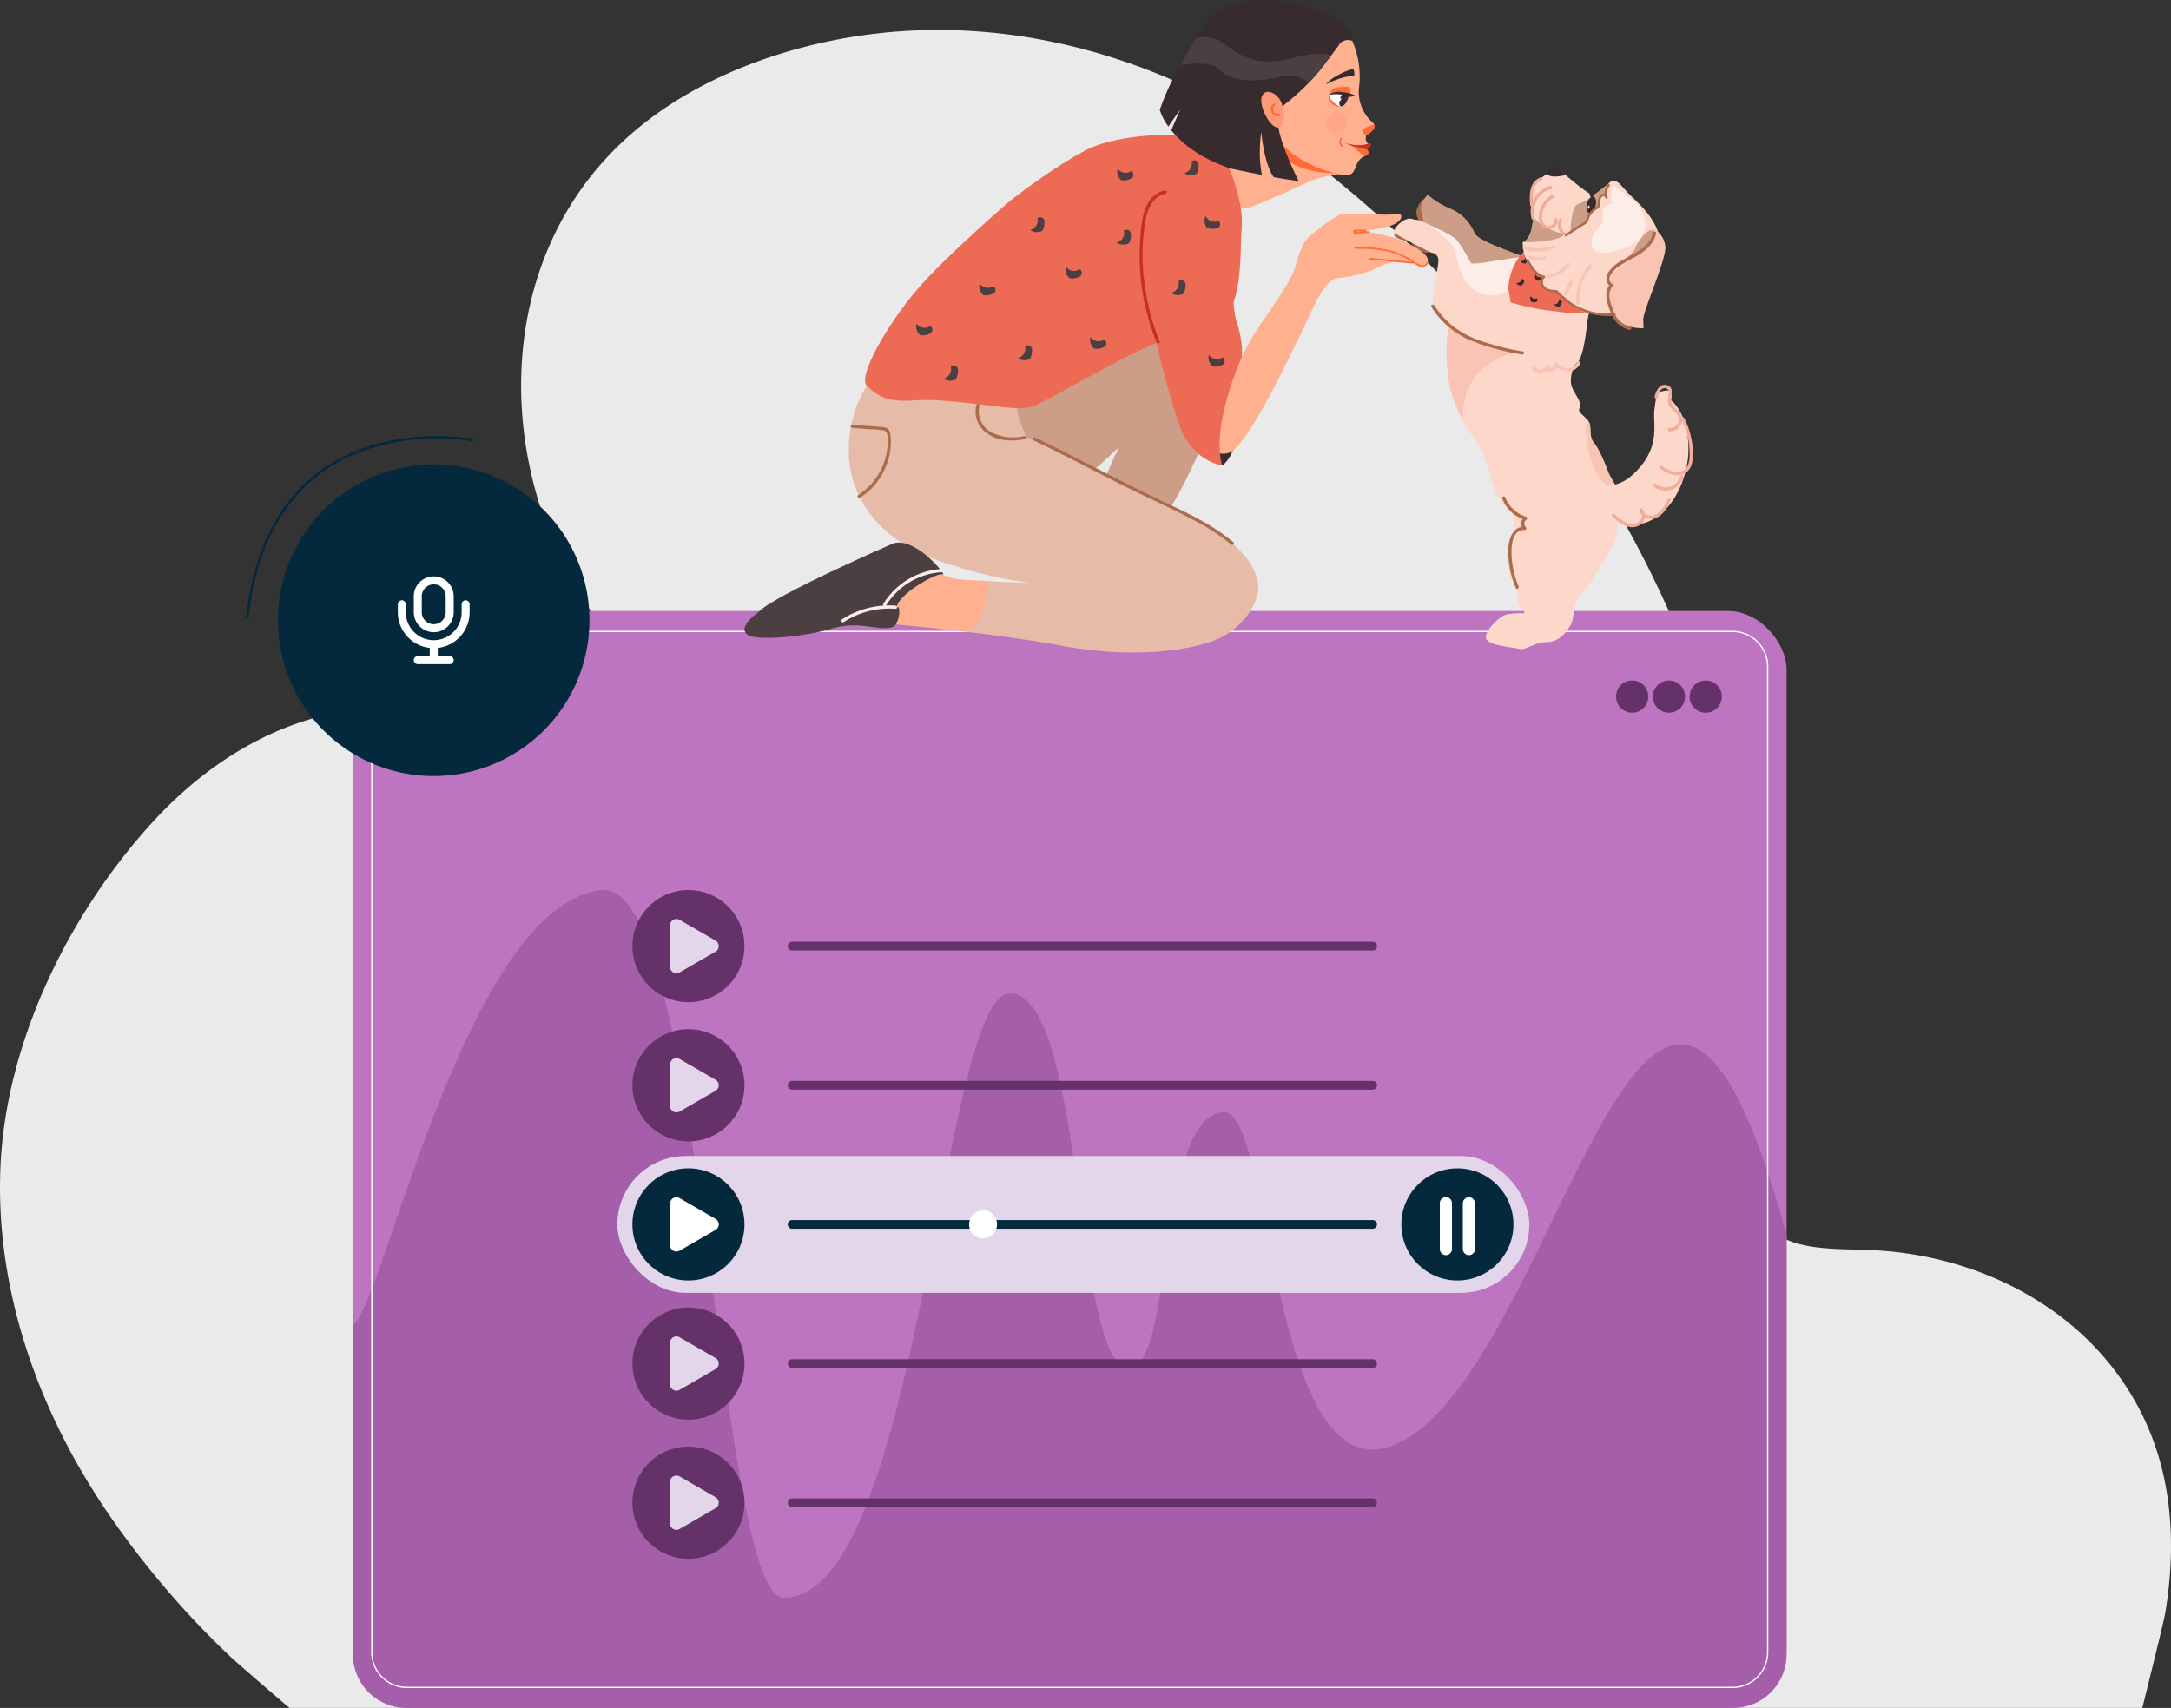<svg xmlns="http://www.w3.org/2000/svg" xmlns:xlink="http://www.w3.org/1999/xlink" width="465.754" height="366.437" viewBox="0 0 465.754 366.437"><rect x="0" y="0" width="465.754" height="366.437" fill="#333333" stroke="none"/><defs><clipPath id="a"><rect width="203.484" height="140" fill="none"/></clipPath></defs><g transform="translate(-2 1.726)" style="isolation:isolate"><path d="M64.1,364.71S53.126,355.345,51.094,353.4a191.79,191.79,0,0,1-26.609-31.467c-14.491-21.609-23.439-47.087-22.4-73C3.146,222.3,16.437,194.8,34.534,174.879c8.871-9.771,20.122-17.943,33.029-22,15.549-4.884,31.041-.385,45.651,5.361,6.933,2.727,14.849,5.843,21.571,2.67,13.894-6.555,2.308-20.33-3.6-28.131-21.922-28.931-24.743-72.858.971-100.671,10.722-11.6,25.555-19.181,41.074-23.4,41.743-11.343,84.239,2.431,116.384,28.9,36.026,29.666,64.176,69.463,78.68,112.99,8.916,26.755,12.452,55.306,8.935,83.2-.883,7-2.184,14.249-.036,20.994,4.034,12.661,15.927,11.167,26.885,11.729,18.728.959,37.113,8.862,49.218,22.838,13.708,15.831,16.49,35.24,13.216,55.031-.338,2.041-4.91,20.32-4.91,20.32Z" transform="translate(0 0)" fill="#eaeaea"/><rect width="307.57" height="235.353" rx="12.58" transform="translate(77.709 129.358)" fill="#bd74c1"/><path d="M395.911,379.05v-90c-28.689-105-47.7,22.725-81.12,43.455-29.777,18.47-28.806-69.791-39.477-69.791-14.605,0-10.7,54.823-20.436,54.823-12.1,0-9.368-80.68-25.692-80.311-14.622.331-19.191,129.623-48.4,129.623-14.393,0-17.045-154.21-39.061-151.843-29.008,3.12-46.658,88.278-53.374,93.446v70.594a11.464,11.464,0,0,0,11.418,11.435H384.484A11.464,11.464,0,0,0,395.911,379.05Z" transform="translate(-10.632 -25.773)" fill="#a55eaa"/><path d="M384.879,378.455H100.465a7.67,7.67,0,0,1-7.659-7.664v-211.5a7.67,7.67,0,0,1,7.659-7.663H384.879a7.67,7.67,0,0,1,7.66,7.663v211.5A7.67,7.67,0,0,1,384.879,378.455ZM100.465,151.9a7.393,7.393,0,0,0-7.382,7.387v211.5a7.393,7.393,0,0,0,7.382,7.388H384.879a7.393,7.393,0,0,0,7.383-7.388v-211.5a7.394,7.394,0,0,0-7.383-7.387Z" transform="translate(-11.181 -18.008)" fill="#fff"/><path d="M136.831,144.369A33.413,33.413,0,1,1,75.9,125.432q.925-1.343,1.974-2.59a33.4,33.4,0,0,1,58.961,21.527Z" transform="translate(-8.375 -13.02)" fill="#05293c"/><ellipse cx="12.022" cy="12.03" rx="12.022" ry="12.03" transform="translate(137.669 189.233)" fill="#643268"/><path d="M165.936,227.907V223.45a1.364,1.364,0,0,1,2.046-1.182l3.858,2.229,3.858,2.228a1.365,1.365,0,0,1,0,2.363l-3.858,2.229-3.858,2.228a1.364,1.364,0,0,1-2.046-1.181Z" transform="translate(-20.186 -26.644)" fill="#e4d6ea"/><path d="M320.209,229.524H195.669a.934.934,0,0,1,0-1.869h124.54a.934.934,0,0,1,0,1.869Z" transform="translate(-23.732 -27.327)" fill="#643268"/><ellipse cx="12.022" cy="12.03" rx="12.022" ry="12.03" transform="translate(137.669 219.092)" fill="#643268"/><path d="M165.936,261.933v-4.456a1.364,1.364,0,0,1,2.046-1.181l3.858,2.228,3.858,2.229a1.365,1.365,0,0,1,0,2.363l-3.858,2.228-3.858,2.229a1.364,1.364,0,0,1-2.046-1.182Z" transform="translate(-20.186 -30.815)" fill="#e4d6ea"/><path d="M320.209,263.55H195.669a.934.934,0,0,1,0-1.869h124.54a.934.934,0,0,1,0,1.869Z" transform="translate(-23.732 -31.497)" fill="#643268"/><ellipse cx="12.022" cy="12.03" rx="12.022" ry="12.03" transform="translate(137.669 278.801)" fill="#643268"/><path d="M165.936,329.987v-4.457a1.364,1.364,0,0,1,2.046-1.182l3.858,2.229L175.7,328.8a1.365,1.365,0,0,1,0,2.363L171.84,333.4l-3.858,2.228a1.364,1.364,0,0,1-2.046-1.181Z" transform="translate(-20.186 -39.156)" fill="#e4d6ea"/><path d="M320.209,331.6H195.669a.934.934,0,0,1,0-1.869h124.54a.934.934,0,0,1,0,1.869Z" transform="translate(-23.732 -39.839)" fill="#643268"/><ellipse cx="12.022" cy="12.03" rx="12.022" ry="12.03" transform="translate(137.669 308.651)" fill="#643268"/><path d="M165.936,364.012v-4.456a1.364,1.364,0,0,1,2.046-1.182l3.858,2.229,3.858,2.229a1.364,1.364,0,0,1,0,2.362l-3.858,2.229-3.858,2.228a1.364,1.364,0,0,1-2.046-1.181Z" transform="translate(-20.186 -43.327)" fill="#e4d6ea"/><path d="M320.209,365.629H195.669a.934.934,0,0,1,0-1.869h124.54a.934.934,0,0,1,0,1.869Z" transform="translate(-23.732 -44.009)" fill="#643268"/><rect width="195.646" height="29.368" rx="14.684" transform="translate(134.442 246.292)" fill="#e4d6ea"/><ellipse cx="12.022" cy="12.03" rx="12.022" ry="12.03" transform="translate(137.669 248.942)" fill="#05293c"/><path d="M165.936,295.959V291.5a1.364,1.364,0,0,1,2.046-1.181l3.858,2.228,3.858,2.229a1.365,1.365,0,0,1,0,2.363l-3.858,2.228-3.858,2.229a1.364,1.364,0,0,1-2.046-1.182Z" transform="translate(-20.186 -34.985)" fill="#fff"/><path d="M320.209,297.576H195.669a.934.934,0,0,1,0-1.868h124.54a.934.934,0,0,1,0,1.868Z" transform="translate(-23.732 -35.668)" fill="#05293c"/><ellipse cx="12.022" cy="12.03" rx="12.022" ry="12.03" transform="translate(302.642 248.942)" fill="#05293c"/><path d="M355.574,302.55a1.31,1.31,0,0,1-1.306-1.307v-9.8a1.306,1.306,0,1,1,2.611,0v9.8A1.31,1.31,0,0,1,355.574,302.55Zm4.934,0a1.31,1.31,0,0,1-1.306-1.307v-9.8a1.306,1.306,0,1,1,2.612,0v9.8a1.31,1.31,0,0,1-1.306,1.307Z" transform="translate(-43.376 -34.985)" fill="#fff"/><ellipse cx="3.455" cy="3.457" rx="3.455" ry="3.457" transform="translate(348.704 144.274)" fill="#643268"/><ellipse cx="3.455" cy="3.457" rx="3.455" ry="3.457" transform="translate(356.587 144.274)" fill="#643268"/><ellipse cx="3.455" cy="3.457" rx="3.455" ry="3.457" transform="translate(364.479 144.274)" fill="#643268"/><path d="M62.476,143.056h-.032a.277.277,0,0,1-.244-.306c1.617-14.22,6.947-24.743,15.843-31.273,14.09-10.346,32.463-6.932,32.647-6.9a.277.277,0,0,1,.219.325.283.283,0,0,1-.324.219c-.182-.034-18.327-3.4-32.219,6.8-8.763,6.436-14.018,16.828-15.616,30.885a.277.277,0,0,1-.274.245Z" transform="translate(-7.413 -12.172)" fill="#05293c"/><ellipse cx="2.999" cy="3.001" rx="2.999" ry="3.001" transform="translate(209.905 257.971)" fill="#fff"/><path d="M107.037,150.292a4.284,4.284,0,0,0,4.281-4.28V142.59a4.278,4.278,0,1,0-8.556,0v3.422a4.284,4.284,0,0,0,4.275,4.28Zm-2.567-7.7a2.567,2.567,0,1,1,5.134,0v3.422a2.567,2.567,0,1,1-5.135,0Zm-5.133,3.422V144.3a.856.856,0,1,1,1.712,0v1.713a5.989,5.989,0,1,0,11.978,0V144.3a.856.856,0,1,1,1.712,0v1.713a7.713,7.713,0,0,1-6.845,7.654v1.763h2.567a.856.856,0,0,1,0,1.713h-6.844a.856.856,0,0,1,0-1.713h2.567v-1.763a7.713,7.713,0,0,1-6.845-7.651Z" transform="translate(-11.985 -16.375)" fill="#fff"/><g transform="translate(161.712 -1.727)"><g transform="translate(0 0.001)" clip-path="url(#a)"><path d="M1033.876,368.753s-.47,1.224,2.228,2.811,2.351-.88,2.351-.88Z" transform="translate(-891.187 -317.87)" fill="#ad6b4e"/><path d="M1011.164,357.065s-1.487.99-.646,1.575,2.5,1.019,2.948.57-2.3-2.145-2.3-2.145" transform="translate(-870.858 -307.795)" fill="#ad6b4e"/><path d="M1046.256,309.2a4.149,4.149,0,0,0-1.651,2.522,2.878,2.878,0,0,0,1.651,2.992c.611.323,0-5.514,0-5.514" transform="translate(-900.421 -266.539)" fill="#ad6b4e"/><path d="M1228.772,273.674c.054.7-5.331,3.715-6.245,4.147s-7.97,1.831-8.239,1.885a41.77,41.77,0,0,1-4.229-2.27l-.079-.047c1.915-.774,2.247-4.04,2.173-5.677a4.81,4.81,0,0,0-.073-.7c-.215-1.078-.863-3.473.054-5.251a11.21,11.21,0,0,1,3.03-3.066c1.209-.884,2.358-1.45,2.623-1.08a13.557,13.557,0,0,0,1.421,1.363c2.024,1.777,5.5,4.529,6.011,4.292a8.208,8.208,0,0,0,1.052-.716c1.217-.918,2.934-2.353,2.934-2.353s-.486,8.776-.432,9.477" transform="translate(-1043.019 -225.413)" fill="#fcd7ca"/><path d="M1214.934,342.046c-.541-.021-3.189-.488-4.875-.793l-.079-.047c1.915-.774,2.247-4.04,2.173-5.677a3.288,3.288,0,0,0,.465.673c1.562,1.719,5.619,3.756,7.521,2.9s-4.4,2.978-5.206,2.945" transform="translate(-1043.019 -289.231)" fill="#cc9e87"/><path d="M1053.06,310.583a15.307,15.307,0,0,1-1.422-4.722,4.241,4.241,0,0,1,1.508-2.944,17.545,17.545,0,0,0,4.793,2.944,9.618,9.618,0,0,1,5.21,5.223c.727,2.011,11.952,5.35,12.7,5.983s-9.729,3.948-11.336,4.289-8.121-3.526-8.149-4.713-3.3-6.06-3.3-6.06" transform="translate(-906.526 -261.119)" fill="#cc9e87"/><path d="M1058.159,401.569c-.121,4.242-.849,8.6-2.786,11.027s-3.636,6.3-5.453,7.875-1.428,5.089-2.229,6.542-2.451,3.756-5.079,3.756-4.566,1.817-6.019,1.454-7.512-.727-7.149-2.666,3.272-4.482,4.483-4.725a16.532,16.532,0,0,1,3.433-.243c1.172,0-1.01-1.453-1.01-3.15s0-1.332-1.333-4.24a8.354,8.354,0,0,1-.363-6.542c.484-1.7,1.574-5.21.484-7.149s-2.907-2.423-4.24-6.663-1.7-6.608-3.877-9.665a32.19,32.19,0,0,1-2.456-3.8,44.353,44.353,0,0,1-2.147-5.072c-1.817-4.846-1.454-12.842-.97-14.781a1.557,1.557,0,0,0,.021-.744.972.972,0,0,0-.036-.126c-.215-.64-.889-1.064-1.579-1.563a4.288,4.288,0,0,1-1.556-1.688,2.493,2.493,0,0,1-.164-.622c-.375-2.485,1.134-8.3,1.134-9.823a1.588,1.588,0,0,0-1.494-1.722s-7.35-3.727-7.956-4.261,2.019-3.666,3.959-2.957c.7.254,1.3.018,2.419.644l.038.023c.24.132.5.276.785.424,1.643.847,5.278,2.3,6.247,3.513a33.888,33.888,0,0,1,2.909,4.77c.363.8,7.808-1.1,11.78-1.241a4.127,4.127,0,0,1,1.043.117c4.542,1.017,13.71,8.227,13.71,8.227a28.576,28.576,0,0,0-1.576,6.167c-.241,2.678-.969,7.282-2.059,8.13s-1.7,3.635-1.211,5.089,2.423,3.72,1.7,4.707c-.506.689.7,1.425,1.533,2.342a2.435,2.435,0,0,1,.714,1.311c.177,1.576-.066,2.787.9,3.877s2.544,4.846,3.029,6.3a26.412,26.412,0,0,0,1.438,2.528,8.978,8.978,0,0,1,.985,4.62" transform="translate(-870.399 -293.012)" fill="#fcd7ca"/><path d="M1069.435,360.957c-4.362-1.454-5.169-5.816-5.816-8.83-.615-2.874-6.223-6.3-6.749-6.618.24.132.5.276.785.424,1.644.847,5.278,2.3,6.247,3.513a33.893,33.893,0,0,1,2.909,4.77c.363.8,7.809-1.1,11.78-1.24a4.128,4.128,0,0,1,1.043.117,4.952,4.952,0,0,1,1.5,1.824c.71,2.2-7.334,7.493-11.7,6.04" transform="translate(-911.036 -297.833)" fill="#fcede8"/><path d="M774.132,202.615s-5.169.592-7.891,1.939c-1.217.6-3.313,1.55-5.41,2.47-2.593,1.137-5.19,2.234-6.142,2.591a7.368,7.368,0,0,1-3.77.484c0-.161-2.208-10.608-2.208-10.608l1.239-4.071s7.188-1.314,7.552-3.279c.106-.578,1.588.088,3.626,1.319h0c4.9,2.954,13,9.153,13,9.153" transform="translate(-645.399 -165.447)" fill="#ffb18f"/><path d="M830.085,189.174s-13.549,1.053-16.032-7.76,6.535-3.473,6.535-3.473Z" transform="translate(-701.352 -152.007)" fill="#ff6a36"/><path d="M726.231,578.433s5.374-2.14,4.243-23.222l-6.785,7.835s-.732,12.358,2.542,15.387" transform="translate(-623.77 -478.599)" fill="#372b2d"/><path d="M392.785,513.945c-.361.242-9.327,21.75-11.871,23.415s-14.781-3.545-14.781-3.545,4-9.45,4.6-10.177-3.812,3.65-5.419,4.794-6.091,4.172-11.3,1.143S335.3,515.3,336.933,513.1s24.6-15.941,25.565-16.331,15.266-1.186,16.114,0,14.173,17.179,14.173,17.179" transform="translate(-290.323 -427.681)" fill="#cc9e87"/><path d="M250,622.12c-.243,3.15-2.544,7.026-6.906,9.814s-17.689,5.573-34.894,2.423c-7.08-1.3-14.387-2.285-20.913-3.051,4.4-2.245,4.682-8.22,4.576-10.891,4.572.309,9.431.373,9.431.373a71.379,71.379,0,0,1-9.532-1.7,101.79,101.79,0,0,1-10.944-3.272,33.935,33.935,0,0,1-9.153-4.9c-6.142-4.7-9.59-11.267-9.506-18.849.121-10.784,6.179-16.357,6.179-16.963,0,0,30.775,5.332,30.048,7.271s1.906,7.148,1.906,7.148S230.01,603.7,238.855,608.55,250.245,618.97,250,622.12" transform="translate(-139.783 -495.752)" fill="#e6bba8"/><path d="M841.17,71.116c-.468.51-1.071,1.042-1.552,1.047,0,0,0,.013,0,.038a6.081,6.081,0,0,1-.508,2.037s-.116.449-.187.435l-.072-.014s-.27,1-.453,1.456a.679.679,0,0,0-.034.122l.167.083c-.03.066-.062.133-.1.2s-.069.143-.1.215c-1.283,2.807-.895,4.625-4.092,3.982-4.582-.923-10.5-3.482-13.279-7.479a9.222,9.222,0,0,1-1.044-1.946c-.987-2.559-.7-8.439.983-13.617q.148-.456.311-.9.092-.255.189-.506.122-.317.252-.628a19.77,19.77,0,0,1,1.511-2.941l.03-.047q.208-.325.427-.633c1.076,0,2.123.024,3.127.06,1.619.059,3.131.159,4.482.292l.164.016c.782.08,1.508.171,2.168.271.127.02-.442-.307-.32-.287.29.047-.206-1.422.054-1.371,1.242.245,1.577-.877,2.019-.565.509-1.373,2.056,3.371,2.071,3.42.024.079.048.16.073.242q.045.154.089.313a19.27,19.27,0,0,1,.645,7.233,8.756,8.756,0,0,0,2.864,7.9,1.1,1.1,0,0,1,.3.408,1.079,1.079,0,0,1-.193,1.163" transform="translate(-706.297 -43.26)" fill="#ffb18f"/><path d="M913.189,136.916a3.908,3.908,0,0,0-.319-1.848,6.145,6.145,0,0,0-3.627.655l-.739.931Z" transform="translate(-783.142 -116.395)" fill="#ff6a36"/><path d="M904.66,111.039s3.7-1.914,5.968-1.66a2.459,2.459,0,0,0-.089-1.388c-.276-.648-5.342,1.869-5.879,3.048" transform="translate(-779.829 -92.999)" fill="#372b2d"/><path d="M908.025,147.683s-.657,2.276,2.848,2.657c-.8-.087-.984-1.595-2.027-2.228a7.217,7.217,0,0,0-.82-.429" transform="translate(-782.687 -127.305)" fill="#ff6a36"/><path d="M928.928,165.884h0a.814.814,0,0,0-.378.113.282.282,0,0,0,.392.07Z" transform="translate(-800.419 -142.992)" fill="#ff6a36"/><path d="M912.352,145.8a3.709,3.709,0,0,1-1.371,1.877,4.705,4.705,0,0,1-2.812-2.614,4.749,4.749,0,0,1,.71-.242,4.042,4.042,0,0,1,2.564.068c.843.511.908.912.908.912" transform="translate(-782.854 -124.671)" fill="#fff"/><path d="M925.117,147.051c-.391.95-.366,1.836.054,1.982a.136.136,0,0,0,.026.007.33.33,0,0,0,.122.012h.007c.414-.03.966-.634,1.311-1.473a3.946,3.946,0,0,0,.218-.707,1.048,1.048,0,0,0-.477-.39,1.312,1.312,0,0,0-1.035.1,4.047,4.047,0,0,0-.227.468" transform="translate(-797.223 -126.212)" fill="#372b2d"/><path d="M923.211,153.119c-.189.141-.3.341-.255.445s.24.075.429-.067.3-.34.255-.445-.24-.075-.429.067" transform="translate(-795.59 -131.88)" fill="#fff"/><path d="M913.786,143.6a1.276,1.276,0,0,1-1.5.324,7.279,7.279,0,0,0-4.116-.262,3.647,3.647,0,0,1,2.882-.625c2.044.2,2.342.64,2.734.564" transform="translate(-782.854 -123.267)" fill="#372b2d"/><path d="M908.17,136.094s.5-1.851,3.287-1.868a4.7,4.7,0,0,0-3.287,1.868" transform="translate(-782.854 -115.705)" fill="#ff6a36"/><path d="M961.2,195.7c0-.026,0-.038,0-.038.482-.005,1.083-.536,1.552-1.047a1.079,1.079,0,0,0,.193-1.163c-.826.272-2.232.8-2.487,1.275-.233.438.316.781.745.973" transform="translate(-827.879 -166.763)" fill="#ff6a36"/><path d="M904.191,175.911a2.342,2.342,0,1,0,2.5-1.6,2.119,2.119,0,0,0-2.5,1.6" transform="translate(-779.416 -150.244)" fill="#ffa788"/><path d="M961.363,227.694l-.192-.033c.07.014.134.024.192.033" transform="translate(-828.542 -196.247)" fill="#fff"/><path d="M767.73,64.167q-.2.273-.417.575l-.077.1-.077.106-.058.08c-.029.04-.058.08-.088.12s-.063.088-.1.132l-.083.115c-.017.021-.032.041-.047.063-.032.041-.062.084-.094.128l-.709.963-.073.1-.516.694c-.012.017-.025.032-.036.048-.277.373-.571.764-.882,1.18a42.189,42.189,0,0,1-3.368,3.944,47.683,47.683,0,0,1-5.292,4.73c-1.286.985-2.113,1.505-2.113,1.505s.88,4.286,1.053,5.936a1.56,1.56,0,0,1,0,.626,6.75,6.75,0,0,1-1.961-1.192l-.008-.006c-.19-.139-.392-.286-.6-.444a.237.237,0,0,1-.023-.017s0,0,0,0l-.313-.239a.318.318,0,0,1-.025-.021c-3.448-2.665-8.748-7.618-9.161-11.783-.05-.5-.084-.992-.1-1.482a18.113,18.113,0,0,1,.055-2.329,13.873,13.873,0,0,1,.316-1.979c.05-.206.1-.41.163-.61a2.96,2.96,0,0,1,.828-.421c1.979-.72,6.524-1.245,11.936-1.316.425-.006.857-.008,1.293-.008h.264c1.076,0,2.122.023,3.127.061,1.62.058,3.131.159,4.482.291l.164.017c.782.08,1.508.171,2.169.27l.373.059" transform="translate(-640.085 -54.711)" fill="#372b2d"/><path d="M751.824,97.8c-5.579-4.509-8.013-17.624-8.013-17.624s-.612.977-1.195,2.03a20.242,20.242,0,0,0,.047,3.811c.412,4.164,5.713,9.117,9.161,11.783" transform="translate(-640.085 -69.111)" fill="#372b2d"/><path d="M850.888,64.166l-.417.575-.077.105-.078.107-.058.079-.088.12-.1.132-.084.114-.047.064-.094.128q-.364.5-.782,1.061l-.516.694-.036.048a6.755,6.755,0,0,1-1.487.147q-.286,0-.552-.013h0a9.853,9.853,0,0,1-1.659-.2q-.3-.064-.561-.144c-.148-.045-.289-.093-.425-.145h0a5.808,5.808,0,0,1-1.686-1q-.141-.117-.274-.239c-.6-.546-1.106-1.139-1.754-1.654l-.061-.047h0a5.874,5.874,0,0,0-.49-.343,3.592,3.592,0,0,0-.549-.282q.639-.008,1.293-.008h.264c1.076,0,2.123.024,3.128.06l.365.414,0,0,.213.239q.191.213.408.447a2.645,2.645,0,0,0,1.783.858,3.55,3.55,0,0,0,.52,0,6.787,6.787,0,0,0,2.656-.868c.323-.174.617-.354.866-.517l.373.059" transform="translate(-723.244 -54.71)" fill="#372b2d"/><path d="M813.016,210.353c-.174-.131-.373-.279-.6-.444.208.158.409.305.6.444" transform="translate(-700.315 -180.944)" fill="#fff"/><path d="M869.98,66.04q-.227.311-.449.592c-.312.4-.614.75-.9,1.064A11.183,11.183,0,0,1,867,69.169c-.191.138-.373.258-.547.362a5.752,5.752,0,0,1-.635.33,2.731,2.731,0,0,1-1.7.3,4.357,4.357,0,0,0,.81-.264,7.553,7.553,0,0,0,.967-.508q.137-.084.275-.174a16.924,16.924,0,0,0,1.942-1.519c.418-.373.806-.747,1.145-1.087.208-.209.4-.405.565-.582l.164.016" transform="translate(-744.877 -56.914)" fill="#372b2d"/><path d="M790.279,73.214s5.512-.605,11.794-6.436c0,0-5.162,6.892-11.794,6.436" transform="translate(-681.231 -57.564)" fill="#372b2d"/><path d="M218.5,223.874s9.45-7.46,16.72-11.121,24.151-4.233,27.544-1.039c2.548,2.4,5.977,12.644,5.573,17.329s.162,15.024-2.989,18.416-10.662,4.766-16.8,7.431-18.335,9.612-21.97,11.551-4.362,1.979-8.077,1.737-14.5-2.06-20.436-1.575-8.118-1.091-10.177-3.15,4.6-13.327,10.541-20.355S218.5,223.874,218.5,223.874" transform="translate(-161.631 -180.702)" fill="#ed6b55"/><path d="M639.121,304.012s-.727,9.693,0,12.439,1.939,9.289,2.666,12.278l.727,2.989a44.135,44.135,0,0,1,2.343-4.443c1.7-2.908,7.915-10.985,9.046-14.7s1.576-5.493,3.615-7.189,5.2-4.039,6.525-4.362,9.891.4,11.264,0,1.858.485.969,1.454-3.554,1.7-6.139,1.939.727.565,3.877,1.373,8.724,3.392,8.4,5.331-1.858.727-3.069.485a9.743,9.743,0,0,0-6.785.485,25.791,25.791,0,0,1-9.4,2.666c-3.281.242-5.923,8-8.115,12.277s-11.239,23.821-15.278,25.2-7.673-4.358-8.966-6.862-5.9-17.366-6.3-24.959-1.535-12.068-2.423-13.788-.969-8.828,2.989-10.04,12.358-1.615,14.054,7.431" transform="translate(-535.808 -255.105)" fill="#ffb18f"/><path d="M114.889,874.259h0c-9.332-1.094-17.07-1.732-20.278-2.16-5.453-.726-9.935.727-13.45,1.212s-3.27-2.18-2.544-3.029,10.056-5.452,12.722-5.452,1.939-.969,4-4.24,5.816-4.483,8.6-3.029,4.314,4.684,9.282,5.411c1.383.2,4.481.276,6.245.4.106,2.671-.179,8.646-4.576,10.891" transform="translate(-67.384 -738.705)" fill="#ffb18f"/><path d="M616.323,289.35s5.306-4.846,11.606-2.787,6.543,6.542,6.906,13.085.485,13.743,1.333,16.019a25.01,25.01,0,0,1,1.127,5.426l-.037,2.1s-6.669,14.62-4.243,23.222c0,0-6.3-.727-9.084-8.481s-11.1-37.317-7.608-48.585" transform="translate(-530.553 -246.582)" fill="#ed6b55"/><path d="M947.784,209.746s-.351,1.279.515,1.872l-.586,2.585a3.417,3.417,0,0,0-1.9,1.846l-.981-3.151Z" transform="translate(-814.46 -180.804)" fill="#ffb18f"/><path d="M686.964,8.759a2.378,2.378,0,0,0-2.729.7c-1.068-.051-2.446.792-3.911,2.132a34.926,34.926,0,0,0-4.4,5.1c-2.58,3.568-4.665,7.478-4.82,9.244-.323,3.681,4.362,12.849,4.362,12.849-2.151.012-14.515-2.607-14.515-2.607-6.832-2.3-10.677-5.59-12.8-8.236l1.9-4.4c-.062.087-1.685,2.366-2.5,3.612a11.921,11.921,0,0,1-1.863-3.595,55.73,55.73,0,0,1,4.435-9.605c1.133-2.053,2.339-4.1,3.461-5.867a28.723,28.723,0,0,1,3.735-5.056c2.423-2.1,9.854-4.685,20.114-1.614s9.532,7.345,9.532,7.345" transform="translate(-556.591 -0.001)" fill="#372b2d"/><path d="M807.944,145.512a3.925,3.925,0,0,0-1.6-2.235c-.811-.532-1.86-.872-2.577.171-1.325,1.927,2.2,8.36,3.856,6.728,1.093-1.077.71-3.287.322-4.664" transform="translate(-692.605 -123.07)" fill="#fc9977"/><path d="M819.034,160.855a1.507,1.507,0,0,0,1.392,2.612.238.238,0,0,0-.126-.458,1.035,1.035,0,0,1-.931-1.819.239.239,0,0,0,0-.336.243.243,0,0,0-.336,0" transform="translate(-705.546 -138.601)" fill="#ff6a36"/><path d="M801.511,204.967s.641,7.737,3.125,10.285h-2.712s-1.31-3.77-.413-10.285" transform="translate(-690.642 -176.684)" fill="#ffb18f"/><path d="M932.941,221.885a15.23,15.23,0,0,0,4.956,1.476s1.369-1.217.323-1.427c0,0-1.706,1.134-5.28-.049" transform="translate(-804.207 -191.268)" fill="#c62f24"/><path d="M944.835,226.981s2.1,2.051,2.879,2.078.808-1.022.3-1.305a22.74,22.74,0,0,0-3.174-.773" transform="translate(-814.46 -195.661)" fill="#ff6a36"/><path d="M925.2,214.2a1.3,1.3,0,0,0,.1,1.834c.168.144.413-.1.244-.244a.948.948,0,0,1-.1-1.346c.148-.165-.1-.41-.244-.244" transform="translate(-797.25 -184.6)" fill="#ff6a36"/><path d="M948.363,384.657c3.357-.011,6.657.125,9.776,1.5a16.906,16.906,0,0,1,1.888.978c.6.361,1.157.833,1.786,1.144a1.574,1.574,0,0,0,2.228-.5c.092-.2-.2-.376-.3-.174-.709,1.535-2.707-.266-3.542-.768a17.237,17.237,0,0,0-3.472-1.589,26.11,26.11,0,0,0-8.365-.934.173.173,0,0,0,0,.345" transform="translate(-817.358 -331.281)" fill="#ff6a36"/><path d="M971.412,401.4l9.192.868c.221.021.219-.324,0-.345l-9.192-.868c-.221-.021-.219.324,0,.345" transform="translate(-837.227 -345.716)" fill="#ff6a36"/><path d="M948.85,356.929a12.089,12.089,0,0,0-2.231,0c-.251.048-.446.195-.392.466.086.431.581.365.914.344.812-.051,1.623-.119,2.434-.178.22-.016.222-.361,0-.345l-1.217.089a5.158,5.158,0,0,1-1.339.1c-.215-.053-.348-.079-.008-.139a3.339,3.339,0,0,1,.574,0l1.264.007a.173.173,0,0,0,0-.345" transform="translate(-815.652 -307.625)" fill="#ff6a36"/><path d="M618.6,328.6a49.215,49.215,0,0,1-3.331-13.18,42.825,42.825,0,0,1,.421-13.392c.486-2.257,1.7-4.639,4.163-5.13.435-.087.251-.752-.183-.665-4.5.9-4.968,6.583-5.242,10.258a49.55,49.55,0,0,0,3.507,22.293c.164.406.832.229.665-.183" transform="translate(-529.526 -255.349)" fill="#c62f24"/><path d="M448.558,680.642c5.977,2.865,11.836,5.965,17.741,8.972,5.4,2.748,10.954,5.187,16.315,8a45.125,45.125,0,0,1,8.314,5.4c.337.286.827-.2.488-.488-4.409-3.742-9.709-6.209-14.9-8.658-5.907-2.786-11.7-5.791-17.511-8.773-3.348-1.719-6.7-3.42-10.1-5.047-.4-.191-.749.4-.348.6" transform="translate(-386.51 -586.177)" fill="#ad6b4e"/><path d="M359.261,628.4a5.743,5.743,0,0,0,2.5,6.181c2.333,1.6,5.27,1.621,7.951,1.112.436-.083.251-.748-.184-.665a10,10,0,0,1-7.062-.814,5.1,5.1,0,0,1-2.542-5.631.345.345,0,0,0-.665-.183" transform="translate(-309.528 -541.482)" fill="#ad6b4e"/><path d="M165.321,660.976l3.57.276a18.7,18.7,0,0,1,3.249.28c.984.261.818,1.885.8,2.684a13.06,13.06,0,0,1-.334,2.657,13.779,13.779,0,0,1-5.949,8.5c-.374.238-.028.835.348.6a14.475,14.475,0,0,0,6.428-9.721,13.72,13.72,0,0,0,.186-2.96c-.039-.791-.074-1.8-.848-2.25a2.723,2.723,0,0,0-1.132-.265c-.731-.068-1.465-.113-2.2-.17l-4.119-.319c-.443-.034-.441.656,0,.69" transform="translate(-142.223 -569.175)" fill="#ad6b4e"/><path d="M1191.854,385.555a11.942,11.942,0,0,0-4.119,8.823l.485,2.875a61.64,61.64,0,0,0,7.769,1.7c1.924.081,8.238,1.419,10.809,0s-14.943-13.395-14.943-13.395" transform="translate(-1023.843 -332.354)" fill="#ed6b55"/><path d="M1207.807,399.515a.4.4,0,0,1,.015.046.505.505,0,0,1,.015.095.271.271,0,0,1,0,.041.018.018,0,0,1,0,.007,1.74,1.74,0,0,1-.528.949,1.187,1.187,0,0,1-1.074-.352c-.011-.013-.02-.026-.028-.037a.107.107,0,0,0-.011-.017c-.01-.016-.017-.029-.022-.04l-.012-.028a.992.992,0,0,0,1.068-.909.443.443,0,0,1,.577.245" transform="translate(-1039.7 -344.148)" fill="#372b2d"/><path d="M1230.584,427.008a.4.4,0,0,1-.033.036.473.473,0,0,1-.075.06.261.261,0,0,1-.036.021l-.006,0a1.74,1.74,0,0,1-1.086,0,1.188,1.188,0,0,1-.218-1.109c.006-.016.012-.03.019-.043a.124.124,0,0,0,.01-.018c.009-.016.017-.029.024-.039l.018-.024a.992.992,0,0,0,1.315.487.443.443,0,0,1,.068.623" transform="translate(-1059.477 -366.987)" fill="#372b2d"/><path d="M1251.594,261c-2.956.667-3.8.117-4.044-.283.53-1.376,2.224-1.746,2.489-1.376a12.82,12.82,0,0,0,1.555,1.659" transform="translate(-1075.405 -223.442)" fill="#372b2d"/><path d="M1288.537,284.134a10.089,10.089,0,0,1-3.285,1.885c-1.7.485-1.7,6.179-1.817,7.391s7.875-1.7,8.6-3.393.485-8.952.485-8.952Z" transform="translate(-1106.336 -242.282)" fill="#cc9e87"/><path d="M1309.106,307.291c-.247.968-.03,1.86.485,1.991s1.133-.547,1.381-1.515.03-1.86-.486-1.991-1.133.547-1.38,1.515" transform="translate(-1128.379 -263.569)" fill="#372b2d"/><path d="M1311.051,319.976c-.048.187-.006.359.094.384s.219-.105.266-.292.006-.359-.094-.384-.219.105-.266.292" transform="translate(-1130.126 -275.569)" fill="#fff"/><path d="M1315.3,300.5a3.214,3.214,0,0,1-1.179-1.684s-.087-.363.05-.533l.137-.17s.831,1.327.894,1.36a6.032,6.032,0,0,1,.1,1.026" transform="translate(-1132.763 -256.981)" fill="#372b2d"/><path d="M1229.2,280.894a2.733,2.733,0,0,0-1.373,1.642c-.108.458-.008.815-.3,1.212-.312.42-.628.295-.943.665-.441.521-.023,1.01-.334,1.77-.294.719-.774.536-1.529,1.459-.639.781-.475,1.13-1.092,1.881a4.823,4.823,0,0,1-1.549,1.189c-4.019,2.222-3.584,2.164-4.428,2.486-2.406.918-7.673.888-7.673.888a8.559,8.559,0,0,0,.355,2.534,6.953,6.953,0,0,0,2.454,3.9c.623.43,1.005.472,1.31,1,.481.837-.044,1.483.331,2.2.43.819,1.537.756,2.738,1.143,2.007.645,2.79,2.065,3.8,2.962,2.566,2.287,7.5,1.99,10.5.835,6.618-2.551,9.473-11.475,7.431-17.078-1.029-2.824-3.4-5.3-5.25-7.019-2.342-2.181-3.15-3.931-4.443-3.662" transform="translate(-1043.016 -242.111)" fill="#fcd7ca"/><path d="M1353.164,354.246a5.135,5.135,0,0,1,2.827,4.064c.162,2.827-4.846,13.893-4.766,15.67l.081,1.777s-5.492.485-6.7-3.8-.969-6.946.808-8.562,9.531-5.866,7.754-9.153" transform="translate(-1158.417 -305.365)" fill="#f9c4b4"/><path d="M1356.321,365s3.3-1.648,3.985-3.432,3.93-5.779,3.984-2.721c0,0-1.991,3.417-4.333,4.411a14.239,14.239,0,0,0-3.635,2.146Z" transform="translate(-1169.167 -308.37)" fill="#cc9e87"/><path d="M1284.349,285.954a3.123,3.123,0,0,0-.558,2.919c.082.264.547.233.508-.069a.935.935,0,0,0-1.546-.564,1.819,1.819,0,0,0-.558,1.223c-.042.323.028.885-.152,1.165-.158.245-.591.408-.821.589a4.737,4.737,0,0,0-1.04,1.136c-.292.448-.4,1.165-.75,1.536a6.574,6.574,0,0,1-1.121.733l-1.009.66-2.13,1.393c-.277.182-.019.63.261.447l3.139-2.053a6.371,6.371,0,0,0,1.4-.92,6.808,6.808,0,0,0,.408-1.1,4.257,4.257,0,0,1,.855-1.162,4.02,4.02,0,0,1,.749-.57,1.782,1.782,0,0,0,.41-.229,1.908,1.908,0,0,0,.274-1.069,4.621,4.621,0,0,1,.091-.785,1.237,1.237,0,0,1,.288-.57q.492-.349.738.138l.508-.069a2.585,2.585,0,0,1,.425-2.415c.2-.259-.161-.628-.366-.366" transform="translate(-1099.112 -246.419)" fill="#ad6b4e"/><path d="M1349.977,360.274c-.7,3.192-4.071,4.452-6.584,5.931a7.621,7.621,0,0,0-3.081,2.728,2.246,2.246,0,0,0,.557,2.912q-.035-.271-.07-.542c-1.456,1.768-.7,4,.035,5.908a5.788,5.788,0,0,0,4.053,3.924c.431.1.616-.561.183-.665a5.074,5.074,0,0,1-3.571-3.442c-.621-1.611-1.472-3.706-.212-5.237a.353.353,0,0,0-.07-.542c-1.469-1.078.258-2.867,1.189-3.57a30.647,30.647,0,0,1,3.613-2.135c2.037-1.138,4.1-2.681,4.625-5.088.094-.433-.571-.618-.665-.183" transform="translate(-1155.071 -310.347)" fill="#ad6b4e"/><path d="M1215.568,402.893c.825,1.54,1.874,3.313,3.708,3.731l-.062-.473c-1.151.8-.664,2.46.415,3.075a3.7,3.7,0,0,0,1.167.4,3.489,3.489,0,0,1,1.218.219,10.254,10.254,0,0,1,1.051,1.061c.306.277.625.54.954.791a15.032,15.032,0,0,0,10.447,3.011c.329-.031.332-.549,0-.518a14.548,14.548,0,0,1-8.956-2.1,14.116,14.116,0,0,1-1.92-1.414q-.4-.352-.774-.734c-.2-.2-.409-.564-.66-.683a4.9,4.9,0,0,0-1.115-.119,3.416,3.416,0,0,1-1.15-.367c-.7-.4-1.251-1.6-.415-2.181a.262.262,0,0,0-.062-.473c-1.694-.387-2.638-2.075-3.4-3.494-.157-.293-.6-.033-.447.261" transform="translate(-1047.807 -346.963)" fill="#ad6b4e"/><path d="M1177.869,772.313a7.662,7.662,0,0,0,4.941,4.605l-.083-.63a1.715,1.715,0,0,0-.257,2.705l.244-.589c-2.7-.108-3.5,2.854-3.534,5a19.921,19.921,0,0,0,1.627,8.135c.173.407.768.056.6-.348a19.12,19.12,0,0,1-1.523-6.78c-.07-1.933.115-5.43,2.835-5.32a.348.348,0,0,0,.244-.589,1.021,1.021,0,0,1,.117-1.622.349.349,0,0,0-.082-.63,6.929,6.929,0,0,1-4.459-4.123c-.158-.41-.825-.232-.665.183" transform="translate(-1015.318 -665.386)" fill="#ad6b4e"/><path d="M1321.2,287.842s-.688,2.565,0,3.373-1.9.4-2.058,2.1a10.511,10.511,0,0,0,0,2.588s-3.421,3.1-2.236,5.426,8.455.309,10.313-2.276.7-4.728,0-6.184-6.019-5.024-6.019-5.024" transform="translate(-1134.972 -248.124)" fill="#fcede8"/><path d="M1095.317,526.226a44.338,44.338,0,0,1-2.147-5.072c-1.817-4.846-1.454-12.843-.97-14.781a1.556,1.556,0,0,0,.021-.744l.308.167a92.59,92.59,0,0,0,9.18,4.4,22.008,22.008,0,0,0,4.676,1.4s-11.707,1.808-11.068,14.631" transform="translate(-941.152 -435.859)" fill="#f9c4b4"/><path d="M1087.335,483.739A52.551,52.551,0,0,1,1076.986,481a20.027,20.027,0,0,1-4.827-2.792,19.8,19.8,0,0,1-3.868-4.359c-.252-.362-.85-.018-.6.348a18.439,18.439,0,0,0,8.6,7.253,50.928,50.928,0,0,0,10.855,2.95c.434.083.62-.581.183-.665" transform="translate(-920.314 -408.335)" fill="#ad6b4e"/><path d="M1210.136,382.826a10.844,10.844,0,0,0,6.415-.168c.418-.141.239-.808-.183-.665a10.179,10.179,0,0,1-6.048.168.345.345,0,0,0-.183.665" transform="translate(-1042.943 -329.266)" fill="#f9c4b4"/><path d="M1218.99,399c1.14.062,2.224.6,3.308,0,.388-.216.04-.813-.348-.6-.905.505-2-.039-2.96-.092-.444-.024-.443.666,0,.69" transform="translate(-1050.499 -343.344)" fill="#f9c4b4"/><path d="M1293.727,419.825a10.359,10.359,0,0,1,2.606-7.671c.3-.33-.191-.819-.488-.488a11.048,11.048,0,0,0-2.808,8.158c.032.44.722.444.69,0" transform="translate(-1114.59 -354.767)" fill="#f9c4b4"/><path d="M1275.141,439.644a7.842,7.842,0,0,1,1.178-2.514c.256-.364-.342-.709-.6-.348a8.4,8.4,0,0,0-1.248,2.679.345.345,0,0,0,.665.183" transform="translate(-1098.603 -376.38)" fill="#f9c4b4"/><path d="M1246.531,411.271a5.991,5.991,0,0,0,4.723-2.754c.241-.374-.356-.721-.6-.348a5.262,5.262,0,0,1-4.127,2.413c-.441.026-.444.716,0,.69" transform="translate(-1074.24 -351.708)" fill="#f9c4b4"/><path d="M1224.076,563.477a2.266,2.266,0,0,0,3.7-.42l-.63-.266a.979.979,0,0,0,.869,1.263c.876.083,1.369-.737,1.668-1.426h-.6a3.1,3.1,0,0,0,5.306-.282c.212-.39-.384-.739-.6-.348a2.4,2.4,0,0,1-4.114.283c-.132-.186-.483-.261-.6,0a4.5,4.5,0,0,1-.275.572l-.2.267q-.46.543-.806-.144a.347.347,0,0,0-.63-.266,1.574,1.574,0,0,1-2.621.281c-.3-.329-.786.16-.488.488" transform="translate(-1055.089 -484.301)" fill="#f9c4b4"/><path d="M1154.078,629.011a4.631,4.631,0,0,0,3.037.272,1.329,1.329,0,1,0,.734,2.323,5.1,5.1,0,0,0,1.315,3.588c.962.886,2.755.922,3.412-.208a4.945,4.945,0,0,0,4.521,5.874,4.153,4.153,0,0,0,2.393,4.354,3.742,3.742,0,0,0,4.6-1.613,5.55,5.55,0,0,0,1.107,3.109,3.3,3.3,0,0,0,2.943,1.264,2.366,2.366,0,0,0,2.027-2.291l1.072,1.105" transform="translate(-994.83 -542.216)" fill="#fcd7ca"/><path d="M1223.25,275.505c-2.463.955-2.467,3.793-2.232,6.008.046.437.737.442.69,0-.193-1.827-.391-4.522,1.725-5.342.41-.159.232-.826-.183-.665" transform="translate(-1052.45 -237.468)" fill="#f2ac9c"/><path d="M1226.562,288.786a5.715,5.715,0,0,0-4.007,7.038.345.345,0,0,0,.665-.183,5.014,5.014,0,0,1,3.526-6.189.345.345,0,0,0-.183-.665" transform="translate(-1053.682 -248.926)" fill="#f2ac9c"/><path d="M1237.634,302.864c-1.812,1.144-3.27,3.576-2.579,5.765a2.076,2.076,0,0,0,2.165,1.575,1.945,1.945,0,0,0,1.715-2.041.345.345,0,0,0-.69,0,1.255,1.255,0,0,1-1.926,1.158,2.271,2.271,0,0,1-.717-2.085,5.077,5.077,0,0,1,2.379-3.775c.374-.236.028-.834-.348-.6" transform="translate(-1064.483 -261.026)" fill="#f2ac9c"/><path d="M1264.963,340.177a2.777,2.777,0,0,0,.84,3.292c.344.273.836-.212.488-.488a2.139,2.139,0,0,1-.663-2.62c.171-.409-.5-.588-.665-.183" transform="translate(-1090.219 -293.041)" fill="#f2ac9c"/><path d="M1305.795,626.508s3.793,3.231,8.972-2.262,3.256-10.051,3.733-13.345.485-3.456,2.339-3.779,1.208,2.1,1.208,2.1,4.039,2.9,3.716,11.224-6.935,19.47-17.28,13.977-2.688-7.916-2.688-7.916" transform="translate(-1123.261 -523.322)" fill="#fcd7ca"/><path d="M1348.6,778.3c1.433,1.333,3.331,2.9,5.43,2.1a2.315,2.315,0,0,0,.97-3.755.348.348,0,0,0-.577.336,2.574,2.574,0,0,0,3.349,1.7c1.745-.561,2.62-2.257,3.339-3.806.186-.4-.408-.751-.6-.348a6.89,6.89,0,0,1-2.267,3.174c-1.1.688-2.813.561-3.16-.909l-.577.336a1.481,1.481,0,0,1,.264,1.747,2,2,0,0,1-1.82,1.029c-1.567.041-2.8-1.1-3.867-2.1-.325-.3-.814.185-.488.488" transform="translate(-1162.418 -667.501)" fill="#f2ac9c"/><path d="M1412.364,740.838a3.986,3.986,0,0,0,6.439-1.988.345.345,0,0,0-.665-.183,3.287,3.287,0,0,1-5.286,1.684c-.339-.282-.83.2-.488.488" transform="translate(-1217.376 -636.53)" fill="#f2ac9c"/><path d="M1422.392,659.687c1.31.766,2.741,1.554,4.313,1.3a3.1,3.1,0,0,0,2.549-2.541,12.653,12.653,0,0,0-.03-4.666,16.936,16.936,0,0,0-1.638-5.007c-.2-.4-.8-.047-.6.348a15.959,15.959,0,0,1,1.728,8.172c-.085,1.311-.528,2.66-1.956,2.985-1.445.329-2.824-.488-4.022-1.189a.345.345,0,0,0-.348.6" transform="translate(-1225.977 -559.102)" fill="#f2ac9c"/><path d="M1418.247,608.228a2.552,2.552,0,0,0,2.75-2.47,2.728,2.728,0,0,0-.725-1.842,9.371,9.371,0,0,1-1.525-1.669c-.576-1.147.91-3.389-.972-3.925-1.569-.447-2.4,1.2-2.665,2.446-.092.433.573.618.665.184a2.921,2.921,0,0,1,.774-1.706c.633-.521,1.527-.324,1.569.573.049,1.052-.5,1.926.116,2.92.479.776,1.346,1.231,1.806,2.016a1.857,1.857,0,0,1-1.794,2.784c-.444-.027-.442.663,0,.69" transform="translate(-1219.837 -515.696)" fill="#f2ac9c"/><path d="M710.2,61.736l-.073.1-.516.694c-.012.017-.025.032-.036.048-.277.373-.571.764-.882,1.18a42.207,42.207,0,0,1-3.368,3.944,5.517,5.517,0,0,0-1.69-1.118,7,7,0,0,0-4.387-.228c-5.121,1.18-9.538,1.235-12.47-1.042a7.023,7.023,0,0,1-.618-.534c-1.6-1.551-5.317-1.392-8.326-.937,1.133-2.053,2.339-4.1,3.461-5.867A7.64,7.64,0,0,1,686.761,59c.472.339.929.665,1.376.973,3.9,2.681,7.15,4.091,13.8,2.361a22.633,22.633,0,0,1,6.1-.856,10.116,10.116,0,0,1,2.164.257" transform="translate(-584.298 -49.892)" fill="#4c3f42"/><path d="M1154.8,135.757a.656.656,0,0,0,.029-.128.494.494,0,0,1-.029.128" transform="translate(-995.453 -116.914)" fill="#4c3f42"/><path d="M1201.456,434.233a.409.409,0,0,1,.011.047.484.484,0,0,1,.006.1.267.267,0,0,1,0,.041.018.018,0,0,1,0,.007,1.742,1.742,0,0,1-.618.893,1.187,1.187,0,0,1-1.035-.455c-.009-.014-.017-.027-.024-.04a.137.137,0,0,0-.01-.018c-.008-.016-.014-.03-.018-.042s-.01-.029-.01-.029a.992.992,0,0,0,1.151-.8.443.443,0,0,1,.55.3" transform="translate(-1034.188 -374.041)" fill="#372b2d"/><path d="M1223.053,460.538a.4.4,0,0,1-.032.036.5.5,0,0,1-.075.06.234.234,0,0,1-.036.02l-.006,0a1.741,1.741,0,0,1-1.086,0,1.188,1.188,0,0,1-.218-1.109c.006-.016.012-.03.019-.043a.131.131,0,0,0,.01-.018c.009-.016.017-.029.024-.039l.018-.024a.991.991,0,0,0,1.315.487.443.443,0,0,1,.068.623" transform="translate(-1052.985 -395.89)" fill="#372b2d"/><path d="M718.385,336.131a.8.8,0,0,1-.068.075,1.023,1.023,0,0,1-.156.124.525.525,0,0,1-.074.042.037.037,0,0,1-.012.009,3.628,3.628,0,0,1-2.264.006,2.475,2.475,0,0,1-.454-2.312c.013-.033.026-.062.039-.089a.239.239,0,0,0,.02-.038c.019-.033.035-.06.049-.081s.038-.05.038-.05a2.067,2.067,0,0,0,2.741,1.016.924.924,0,0,1,.142,1.3" transform="translate(-616.542 -287.457)" fill="#4c3f42"/><path d="M665.194,436.01a.8.8,0,0,1,.059.082,1.009,1.009,0,0,1,.09.178.539.539,0,0,1,.026.082.037.037,0,0,1,.006.014,3.627,3.627,0,0,1-.458,2.217,2.475,2.475,0,0,1-2.356-.03c-.029-.019-.056-.038-.079-.057a.24.24,0,0,0-.033-.027q-.043-.038-.07-.065c-.027-.029-.042-.047-.042-.047a2.067,2.067,0,0,0,1.557-2.474.924.924,0,0,1,1.3.128" transform="translate(-570.763 -375.555)" fill="#4c3f42"/><path d="M724.677,550.664a.809.809,0,0,1-.053.085,1,1,0,0,1-.131.15.512.512,0,0,1-.066.055.041.041,0,0,1-.011.011,3.628,3.628,0,0,1-2.226.413,2.475,2.475,0,0,1-.862-2.193c.007-.034.014-.066.023-.095a.261.261,0,0,0,.013-.041q.019-.054.034-.089c.017-.036.028-.056.028-.056a2.067,2.067,0,0,0,2.879.507.924.924,0,0,1,.373,1.252" transform="translate(-621.765 -472.747)" fill="#4c3f42"/><path d="M582.772,261.076a.811.811,0,0,1-.053.085,1,1,0,0,1-.131.15.533.533,0,0,1-.065.055.041.041,0,0,1-.011.011,3.628,3.628,0,0,1-2.226.413,2.475,2.475,0,0,1-.862-2.193c.007-.035.014-.066.023-.095a.259.259,0,0,0,.013-.041c.012-.036.024-.066.034-.089s.028-.056.028-.056a2.067,2.067,0,0,0,2.879.507.924.924,0,0,1,.373,1.252" transform="translate(-499.441 -223.118)" fill="#4c3f42"/><path d="M502.577,413.593a.824.824,0,0,1-.053.085,1.011,1.011,0,0,1-.131.151.527.527,0,0,1-.066.055.04.04,0,0,1-.011.011,3.628,3.628,0,0,1-2.226.413,2.475,2.475,0,0,1-.862-2.193c.007-.035.014-.066.023-.095a.258.258,0,0,0,.013-.041q.019-.054.034-.089c.017-.036.028-.056.028-.056a2.067,2.067,0,0,0,2.879.507.924.924,0,0,1,.373,1.252" transform="translate(-430.312 -354.59)" fill="#4c3f42"/><path d="M368.273,439.838a.812.812,0,0,1-.053.085,1,1,0,0,1-.131.15.517.517,0,0,1-.066.055.04.04,0,0,1-.011.011,3.628,3.628,0,0,1-2.226.413,2.475,2.475,0,0,1-.862-2.193q.01-.052.023-.095a.256.256,0,0,0,.013-.041c.012-.036.024-.066.034-.089s.028-.056.028-.056a2.067,2.067,0,0,0,2.879.507.924.924,0,0,1,.373,1.252" transform="translate(-314.54 -377.213)" fill="#4c3f42"/><path d="M540.626,522.948a.808.808,0,0,1-.053.085,1,1,0,0,1-.131.15.524.524,0,0,1-.066.055.039.039,0,0,1-.011.011,3.628,3.628,0,0,1-2.226.413,2.475,2.475,0,0,1-.862-2.193c.007-.035.014-.066.023-.095a.255.255,0,0,0,.013-.041c.012-.036.024-.066.034-.089s.028-.056.028-.056a2.067,2.067,0,0,0,2.879.507.924.924,0,0,1,.373,1.252" transform="translate(-463.111 -448.854)" fill="#4c3f42"/><path d="M270.187,502.029a.817.817,0,0,1-.053.085,1,1,0,0,1-.131.15.514.514,0,0,1-.066.055.04.04,0,0,1-.011.011,3.628,3.628,0,0,1-2.226.413,2.475,2.475,0,0,1-.862-2.193c.007-.035.014-.066.023-.095a.257.257,0,0,0,.013-.041c.012-.036.024-.066.034-.089s.028-.056.028-.056a2.067,2.067,0,0,0,2.879.507.924.924,0,0,1,.373,1.252" transform="translate(-229.989 -430.823)" fill="#4c3f42"/><path d="M685.637,249.568a.814.814,0,0,1,.061.081,1,1,0,0,1,.093.177.516.516,0,0,1,.028.081.038.038,0,0,1,.006.014,3.628,3.628,0,0,1-.414,2.226,2.475,2.475,0,0,1-2.356.017q-.045-.028-.08-.055a.24.24,0,0,0-.034-.026q-.044-.037-.071-.063c-.027-.029-.043-.046-.043-.046a2.067,2.067,0,0,0,1.507-2.5.924.924,0,0,1,1.3.1" transform="translate(-588.415 -214.853)" fill="#4c3f42"/><path d="M580.429,357.5a.785.785,0,0,1,.061.081.991.991,0,0,1,.093.177.521.521,0,0,1,.028.081.037.037,0,0,1,.006.014,3.627,3.627,0,0,1-.414,2.226,2.475,2.475,0,0,1-2.356.017c-.03-.019-.057-.037-.08-.055a.238.238,0,0,0-.034-.026c-.029-.025-.053-.046-.071-.064s-.042-.046-.042-.046a2.067,2.067,0,0,0,1.507-2.5.924.924,0,0,1,1.3.1" transform="translate(-497.724 -307.895)" fill="#4c3f42"/><path d="M426.617,537.173a.821.821,0,0,1,.06.081,1,1,0,0,1,.093.177.5.5,0,0,1,.028.081.038.038,0,0,1,.006.014,3.628,3.628,0,0,1-.414,2.226,2.474,2.474,0,0,1-2.356.017c-.03-.019-.057-.037-.08-.055a.274.274,0,0,0-.034-.026q-.044-.037-.071-.063c-.027-.029-.043-.046-.043-.046a2.067,2.067,0,0,0,1.507-2.5.924.924,0,0,1,1.3.1" transform="translate(-365.136 -462.772)" fill="#4c3f42"/><path d="M311.373,569.016a.805.805,0,0,1,.061.08,1,1,0,0,1,.093.177.521.521,0,0,1,.028.081.038.038,0,0,1,.006.014,3.627,3.627,0,0,1-.414,2.226,2.475,2.475,0,0,1-2.356.017q-.045-.028-.08-.055a.254.254,0,0,0-.034-.026q-.044-.037-.071-.063c-.027-.029-.042-.046-.042-.046a2.067,2.067,0,0,0,1.507-2.5.924.924,0,0,1,1.3.1" transform="translate(-265.794 -490.22)" fill="#4c3f42"/><path d="M445.947,338.007a.813.813,0,0,1,.061.081,1,1,0,0,1,.093.177.528.528,0,0,1,.028.081.039.039,0,0,1,.006.014,3.628,3.628,0,0,1-.414,2.226,2.475,2.475,0,0,1-2.356.017q-.045-.028-.08-.055a.251.251,0,0,0-.034-.026q-.044-.037-.071-.063c-.027-.029-.043-.046-.043-.046a2.067,2.067,0,0,0,1.507-2.5.924.924,0,0,1,1.3.1" transform="translate(-381.799 -291.088)" fill="#4c3f42"/><path d="M1260.123,466.614a.4.4,0,0,1,.015.046.487.487,0,0,1,.015.095.242.242,0,0,1,0,.041.018.018,0,0,1,0,.007,1.741,1.741,0,0,1-.528.949,1.187,1.187,0,0,1-1.074-.351c-.011-.013-.02-.025-.028-.037a.108.108,0,0,0-.011-.017l-.022-.04-.012-.028a.992.992,0,0,0,1.068-.91.443.443,0,0,1,.577.245" transform="translate(-1084.797 -401.989)" fill="#372b2d"/><path d="M28.073,861.346s3.635-1.575,4.725-4.362,8.659-7.026,9.749-6.507-5.791-8.194-10.638-6.662c0,0-25.753,11.21-28.9,14.724,0,0-4.456,3.027-2.517,4.745s13.166.363,17.891-1.091,7.964-.418,9.693-.848" transform="translate(0 -727.224)" fill="#4c3f42"/><path d="M167.39,948.016s7.438-4.415,10.023-3.85a5.016,5.016,0,0,1-.808,3.85c-1.292,1.481-6.679-.268-9.215,0" transform="translate(-144.292 -813.841)" fill="#4c3f42"/><path d="M151.048,944.875a18,18,0,0,1,11.118-2.859c.443.032.441-.658,0-.69A18.624,18.624,0,0,0,150.7,944.28c-.371.241-.026.839.348.6" transform="translate(-129.768 -811.394)" fill="#fcede8"/><path d="M216.113,892.575a15.106,15.106,0,0,1,11.857-7.129c.441-.026.444-.717,0-.69a15.828,15.828,0,0,0-12.452,7.471c-.232.38.364.727.6.348" transform="translate(-185.733 -762.671)" fill="#fcede8"/><path d="M1314.952,665.676c-2.359.446-3.51-.7-5.276-5.769a20.489,20.489,0,0,1-.807-8.247,2.434,2.434,0,0,1,.713,1.311c.177,1.576-.066,2.787.9,3.877s2.544,4.846,3.029,6.3a26.442,26.442,0,0,0,1.438,2.528" transform="translate(-1128.177 -561.739)" fill="#f9c4b4"/></g></g></g></svg>